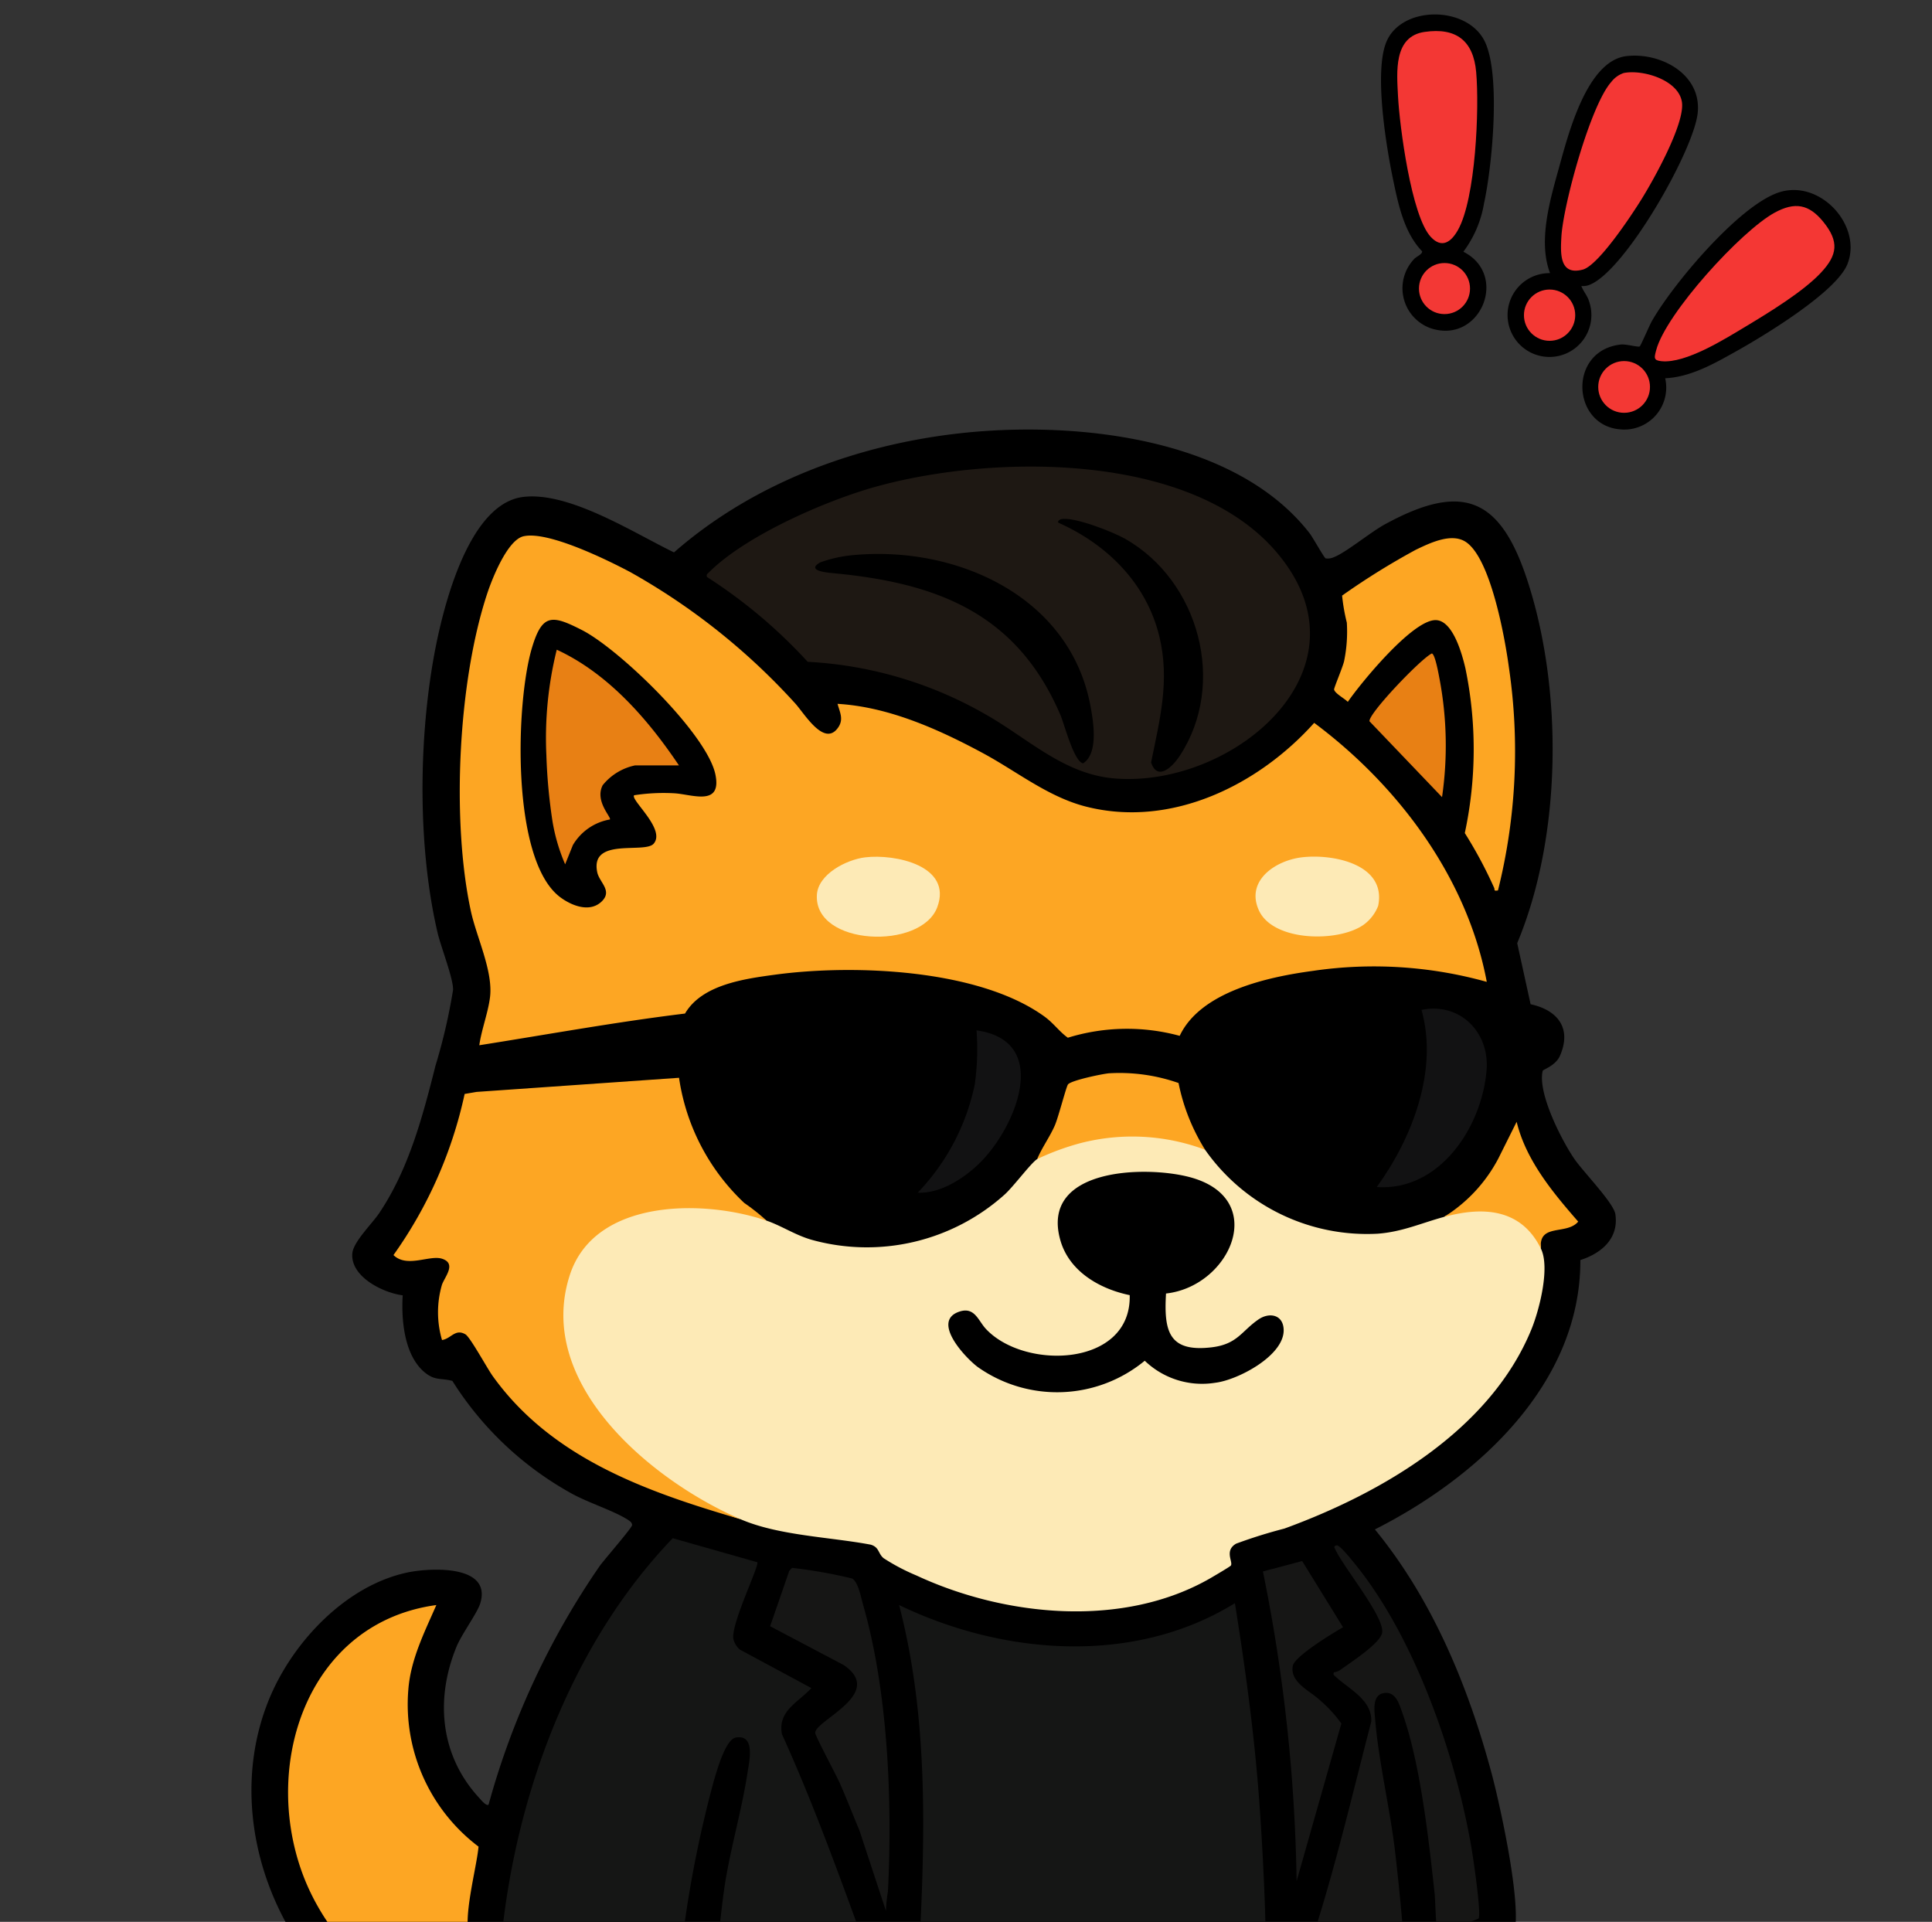 <svg xmlns="http://www.w3.org/2000/svg" xmlns:xlink="http://www.w3.org/1999/xlink" width="189" height="188" viewBox="0 0 189 188">
  <rect x="0" y="0" width="189" height="188" fill="#333333" stroke="none"/>
  <defs>
    <clipPath id="clip-path">
      <rect id="Rechteck_5340" data-name="Rechteck 5340" width="189" height="188" transform="translate(16646.992 -676.499)" fill="#ecd7f8"/>
    </clipPath>
  </defs>
  <g id="Gruppe_maskieren_212" data-name="Gruppe maskieren 212" transform="translate(-16646.992 676.499)" clip-path="url(#clip-path)">
    <g id="Gruppe_12166" data-name="Gruppe 12166">
      <g id="neo2" transform="translate(16558.695 -656.49)">
        <path id="Pfad_29875" data-name="Pfad 29875" d="M154.165,204.9l-.009-4.006a48.534,48.534,0,0,1-8.847-2.2c-1.792-.681-4.194-1.484-4.105-3.738.044-1.1,1.7-7.277,1.446-7.568a11.194,11.194,0,0,1-6.949-6.374c-16.531-.832-27.342-20.242-20.936-35.14,2.324-5.4,7.414-10.762,13.328-12.043,2.214-.48,8.345-.825,7.19,2.992-.29.96-1.809,3-2.324,4.247-2.1,5.118-1.621,10.656,2.229,14.812.157.17.674.82.905.644a77.054,77.054,0,0,1,10.875-23.351c.434-.6,3.114-3.683,3.158-3.97.042-.268-.266-.458-.46-.579-1.446-.9-3.822-1.626-5.479-2.55a32.112,32.112,0,0,1-11.636-11c-1.132-.3-1.674-.007-2.665-.8-2.044-1.641-2.344-5.16-2.194-7.571-1.922-.243-5.133-1.822-4.928-4.114.1-1.124,1.949-2.911,2.638-3.941,2.884-4.3,4.24-9.422,5.494-14.4a56.036,56.036,0,0,0,1.721-7.418c.055-1.05-1.2-4.249-1.508-5.576-1.92-8.184-1.867-18.395-.436-26.654.783-4.521,3.271-15.347,8.82-16,4.512-.535,10.78,3.512,14.739,5.426,7.681-6.724,17.679-10.475,27.791-11.631,11.112-1.27,26.986.25,34.379,9.747.316.405,1.44,2.437,1.582,2.471a1.446,1.446,0,0,0,.785-.111c1.217-.471,3.587-2.446,5-3.216,7.566-4.136,11.28-2.669,13.941,5.468,3.512,10.733,3.375,25.066-.991,35.5l1.311,5.974c2.643.571,4.056,2.342,2.869,5.047-.425.969-1.656,1.345-1.683,1.457-.527,2.163,1.834,6.768,3.068,8.588.871,1.285,3.875,4.333,4.039,5.452.349,2.369-1.363,3.82-3.426,4.481.033,12.123-10.077,21.284-20.1,26.349,5.64,6.867,9.165,15.418,11.444,23.964.77,2.884,3.2,13.724,2.037,15.987-.188.367-.956.832-1,1.11-.06.4.429,2.106.473,2.749a11.058,11.058,0,0,1-5.627,10.795c0,2.61.095,5.217.146,7.827.026,1.3.549,2.528-.139,3.862-1.15,2.225-7.248,3.583-9.528,4.435l-.128.166a25.845,25.845,0,0,0-.237,2.754V204.9h-3.468l-.274-.387a14.169,14.169,0,0,0,.053-3.2c-2.831.551-5.476.456-5.007-3.459q.528-9.227.369-18.7a54.527,54.527,0,0,1-12.987,2.32c-7,.586-14.441.456-21.219-1.36-.241,5.4-.8,10.831-1.491,16.179-.2,1.513-.454,3.008-.748,4.5-.349,1.778-1.614,2.409-3.371,2.373a100.752,100.752,0,0,1-14.1-1.035v2.512l-.365.261h-3.468Z" transform="translate(0 0)"/>
        <path id="Pfad_29876" data-name="Pfad 29876" d="M358,907.9v-3.286c1.805.124,3.588.555,5.386.728,2.727.263,7.617.717,10.2.35a2.292,2.292,0,0,0,1.915-2.1c.924-4.393,1.307-10.19,1.842-14.768.23-1.966.4-3.957.551-5.93,11.313,2.459,23.374,1.74,34.585-.916.124,4.463.155,8.957.1,13.427-.027,2.327-.542,5.153-.181,7.463.3,1.949,3.627,1.2,4.915,1.015-.093,1.309.217,2.76-.181,4.016H393.775l-.367-.161-.166-11.161c-.075-.286-1.873.015-2.2.179l-2.882,11.023-.409.12H358Z" transform="translate(-200.367 -703.001)" fill="#151615"/>
        <path id="Pfad_29877" data-name="Pfad 29877" d="M527.023,971.124H521l3.008-11.5c.7-.1,2.933-.77,2.842.27l.173,11.234Z" transform="translate(-333.615 -766.222)" fill="#c2b5a0"/>
        <path id="Pfad_29878" data-name="Pfad 29878" d="M701.324,998.933c-.478.882.124,2.106-.365,2.92,0-.935.005-1.875-.009-2.811C700.977,998.821,701.227,998.969,701.324,998.933Z" transform="translate(-480.719 -798.594)" fill="#b0a99a"/>
        <path id="Pfad_29879" data-name="Pfad 29879" d="M340.973,400.566a19.355,19.355,0,0,0,16.882,8.212c2.4-.177,4.266-1.039,6.482-1.641,2.5-1.471,6.48-1.19,8.489,1.013a2.878,2.878,0,0,1,1,2.09c.911,1.854-.157,6.012-.938,7.914-4.039,9.84-14.62,15.991-24.155,19.468a48.692,48.692,0,0,0-4.727,1.478c-1.17.686-.287,1.763-.507,2.137-.058.1-1.7,1.06-1.975,1.221-8.535,4.939-20.114,3.791-28.784-.245a20.075,20.075,0,0,1-3.227-1.7c-.548-.473-.4-1.055-1.241-1.314-3.979-.754-9.026-.883-12.748-2.493-9.353-2.915-21.794-14.852-16.466-25.389,2.594-5.131,9.661-5.885,14.765-5.176a9,9,0,0,1,4.258,1.362c1.46.5,2.8,1.415,4.421,1.876a20.175,20.175,0,0,0,18.857-4.428c.851-.759,2.592-3.107,3.189-3.473a5.742,5.742,0,0,1,3.227-1.643,22.233,22.233,0,0,1,7.336-.885c1.926.13,4.37.416,5.865,1.617Z" transform="translate(-134.787 -308.101)" fill="#fdeab6"/>
        <path id="Pfad_29880" data-name="Pfad 29880" d="M261.48,95.293c4.985.288,9.891,2.486,14.241,4.831,3.324,1.792,6.374,4.289,10.1,5.229,8.321,2.1,16.825-2.1,22.29-8.2,8.19,6.1,14.973,15.135,16.884,25.338a41.009,41.009,0,0,0-17.041-1.071c-4.37.588-10.961,2.021-13,6.35a19.615,19.615,0,0,0-10.941.184c-.831-.59-1.385-1.416-2.287-2.07-6.441-4.671-18.707-5.129-26.333-4.1-3.023.409-7.175.969-8.831,3.806-6.741.821-13.423,2.044-20.125,3.1.212-1.519.867-3.205,1.048-4.7.312-2.563-1.322-5.866-1.876-8.435-1.909-8.845-1.248-22.458,1.61-31.075.473-1.424,1.964-5.218,3.545-5.58,2.386-.548,8.221,2.324,10.461,3.515a63.981,63.981,0,0,1,16.062,12.777c.874.918,2.793,4.262,4.167,2.535.679-.854.276-1.541.027-2.437Z" transform="translate(-91.252 -46.449)" fill="#fda623"/>
        <path id="Pfad_29881" data-name="Pfad 29881" d="M272.766,618.505c.235.318-2.608,6.076-2.336,7.527a2.028,2.028,0,0,0,.626,1.026l7,3.766c-1.28,1.413-3.32,2.223-2.875,4.521,3.742,8.23,6.637,16.78,9.8,25.241-.6,8.15-1.847,16.238-2.725,24.358-9.114-.044-18.5-1.259-27.025-4.5l1.3-6.622c6.951-.122,12.669-4.97,11.835-12.311a13.75,13.75,0,0,1-.5-2.172c.058-.356.544-.8.655-1.356.538-2.672.7-5.859,1.194-8.663.588-3.364,1.575-6.83,2.084-10.145.177-1.157.823-3.842-1.128-3.512-1.024.173-1.867,3.293-2.157,4.242a112.819,112.819,0,0,0-3.236,16.933,14,14,0,0,0-2.647.2,39.067,39.067,0,0,1-13.412-2.484c-.42-.183-1.225-.444-1.292-.913,1.665-13.553,7.053-27.565,16.566-37.476l8.268,2.347Z" transform="translate(-110.387 -485.7)" fill="#151615"/>
        <path id="Pfad_29882" data-name="Pfad 29882" d="M461.653,690.971c.7-13.248,1.732-26.813-1.643-39.789,10.174,4.9,22.954,5.932,32.851-.183,1.018,6.378,1.9,12.806,2.373,19.258.248,3.388.433,6.837.557,10.212.115,3.125.082,6.294.1,9.42A88.693,88.693,0,0,1,461.653,690.971Z" transform="translate(-283.757 -514.18)" fill="#151615"/>
        <path id="Pfad_29883" data-name="Pfad 29883" d="M356.916,52.643c-.069-.279.044-.292.193-.442,3.61-3.616,11.5-7.055,16.416-8.407,11.439-3.15,30.783-3.417,39.154,6.478,9.652,11.406-4.309,23.035-15.88,22.086-4.965-.407-8.482-3.919-12.565-6.235a39,39,0,0,0-17.459-5.175,49.78,49.78,0,0,0-9.858-8.3Z" transform="translate(-199.464 -16.216)" fill="#1e1813"/>
        <path id="Pfad_29884" data-name="Pfad 29884" d="M225.5,383.4c-6.127-2.1-16.807-2.185-19.249,5.3-3.483,10.672,8.066,20.171,16.694,23.9-9.168-2.678-18.461-5.941-24.241-14-.551-.767-2.2-3.807-2.67-4.083-1-.586-1.4.425-2.291.557a9.629,9.629,0,0,1-.011-5.394c.266-.781,1.466-2.081.02-2.557-1.221-.4-3.43.931-4.758-.36a42.641,42.641,0,0,0,6.962-15.761l1.165-.2,19.808-1.382a20.961,20.961,0,0,0,6.381,12.244A21.035,21.035,0,0,1,225.5,383.4Z" transform="translate(-62.205 -283.996)" fill="#fda623"/>
        <path id="Pfad_29885" data-name="Pfad 29885" d="M686.277,683.308c-3.6,1.458-7.376,2.889-11.287,3.134.288-8.34.144-16.718.2-25.083,2.785-7.86,4.647-16.035,6.748-24.106.111-2.148-2.212-3.2-3.545-4.459-.153-.144-.166-.124-.117-.378a1.332,1.332,0,0,0,.608-.21c.929-.683,4.059-2.67,4.131-3.725.111-1.615-3.718-6.244-4.561-8.022-.1-.2-.259-.389.1-.456.307-.058,1.466,1.422,1.727,1.738,5.866,7.153,9.893,18.714,11.452,27.791.168.978,1,6.533.7,6.982a27.119,27.119,0,0,1-3.561,1.2c-.2.036-.319.141-.467-.1s-.2-2.966-.268-3.565c-.58-5.317-1.387-12.684-3.154-17.654-.3-.849-.648-2.148-1.82-1.94-1.15.2-.918,1.687-.841,2.594.343,4.134,1.468,8.761,1.96,13.007,1.285,11.032,1.736,22.168,2,33.258Z" transform="translate(-459.498 -488.839)" fill="#161615"/>
        <path id="Pfad_29886" data-name="Pfad 29886" d="M150.685,692.346c-7.7-.863-14.39-7.3-16.876-14.427-3.786-10.844.887-24.236,13.224-25.91-1.163,2.659-2.523,5.337-2.743,8.3a17.442,17.442,0,0,0,6.87,15.332c-.193,2.143-1.6,7.073-.852,8.966.226.573,1.07.98,1.1,1.435.035.611-.717,2.135-.717,2.749v3.559Z" transform="translate(-16.05 -515.006)" fill="#fda623"/>
        <path id="Pfad_29887" data-name="Pfad 29887" d="M709.188,114.684c-.476.084-.283-.069-.38-.261a43.038,43.038,0,0,0-2.867-5.35A39.083,39.083,0,0,0,706,92.956c-.312-1.336-1.214-4.72-2.928-4.715-2.265.007-7.259,6.095-8.577,8-.279-.308-1.267-.825-1.34-1.21-.027-.146.871-2.245.982-2.794a14.355,14.355,0,0,0,.263-3.747,18.369,18.369,0,0,1-.462-2.647,71.375,71.375,0,0,1,7.21-4.483c1.4-.67,3.541-1.716,4.945-.73,2.4,1.685,3.776,9.36,4.165,12.262a56.174,56.174,0,0,1-1.07,21.786Z" transform="translate(-474.348 -47.589)" fill="#fda623"/>
        <path id="Pfad_29888" data-name="Pfad 29888" d="M402.249,665.623l-2.6-7.892c-.65-1.542-1.252-3.112-1.929-4.642-.319-.721-2.406-4.629-2.4-4.9.024-1.243,6.89-3.828,2.794-6.628l-7.2-3.8,1.871-5.417.27-.292a47.782,47.782,0,0,1,5.861,1.035c.613.3.891,1.875,1.088,2.563,2.439,8.46,2.886,19.271,2.433,28.065a14.244,14.244,0,0,0-.193,1.907Z" transform="translate(-227.278 -498.686)" fill="#161615"/>
        <path id="Pfad_29889" data-name="Pfad 29889" d="M266.74,848.21c.754,2.11.522,5.819-1.272,7.363-1.048.9-2.258-2.046-3.355-2.1-1.955-.1-.65,3.214.265,3.937,0,.237-1.446.584-1.75.619-7.348.838-11.382-5.251-9.563-12.028C256.1,847.588,261.408,848.82,266.74,848.21Z" transform="translate(-112.595 -673.588)" fill="#fda623"/>
        <path id="Pfad_29890" data-name="Pfad 29890" d="M662.84,634.89c-.96.538-4.729,2.835-4.914,3.762-.319,1.606,1.639,2.437,2.647,3.368a12.892,12.892,0,0,1,2.1,2.289l-4.379,15.42A163.764,163.764,0,0,0,655,629.43l3.837-1.02,4,6.478Z" transform="translate(-443.156 -495.714)" fill="#161615"/>
        <path id="Pfad_29891" data-name="Pfad 29891" d="M716,349.806c3.477-4.784,6.043-11.424,4.379-17.336,3.74-.759,6.673,2.168,6.367,5.907C726.287,343.949,722.153,350.224,716,349.806Z" transform="translate(-493.022 -253.692)" fill="#121213"/>
        <path id="Pfad_29892" data-name="Pfad 29892" d="M534,375.2c.484-1.146,1.227-2.15,1.729-3.291.34-.776,1.106-3.764,1.285-4.008.294-.4,3.377-1.039,4.017-1.093a17.45,17.45,0,0,1,6.8.951,19.494,19.494,0,0,0,2.6,6.529,20.29,20.29,0,0,0-12.229-.639A25.009,25.009,0,0,0,534,375.2Z" transform="translate(-344.242 -281.824)" fill="#fda623"/>
        <path id="Pfad_29893" data-name="Pfad 29893" d="M476.142,356.887c-1.533,1.533-3.893,3.092-6.142,2.982a21.641,21.641,0,0,0,5.576-10.576,24.708,24.708,0,0,0,.175-5.3C483.138,345.03,479.564,353.465,476.142,356.887Z" transform="translate(-291.924 -263.208)" fill="#121213"/>
        <path id="Pfad_29894" data-name="Pfad 29894" d="M719.21,156.071l-7.093-7.416c-.142-.719,5.01-6.118,6.093-6.635.325.026.681,2.1.763,2.517a35.043,35.043,0,0,1,.239,11.532Z" transform="translate(-489.846 -98.103)" fill="#e88014"/>
        <path id="Pfad_29895" data-name="Pfad 29895" d="M761.491,405.412c-1.944-3.959-5.7-4.134-9.491-3.1a14.84,14.84,0,0,0,5.324-5.719l1.792-3.59c.909,3.758,3.532,6.91,6.022,9.763-1.132,1.356-3.908.111-3.647,2.647Z" transform="translate(-522.451 -303.272)" fill="#fda623"/>
        <path id="Pfad_29896" data-name="Pfad 29896" d="M753.65,842c.486,2.429.434,5.441-1.2,7.469-.111.139-.8.969-.987.745l-.343-7.369c.126-.371,2.052-.67,2.528-.845Z" transform="translate(-521.732 -670.318)" fill="#fda623"/>
        <path id="Pfad_29897" data-name="Pfad 29897" d="M507.7,431.742c-.217,3.682.259,5.755,4.445,5.266,2.539-.3,2.92-1.568,4.583-2.718,1.09-.754,2.44-.48,2.481,1,.068,2.532-4.5,4.926-6.7,5.184a8.093,8.093,0,0,1-6.89-2.156,13.455,13.455,0,0,1-16.347.608c-1.228-.922-4.567-4.485-1.789-5.412,1.5-.5,1.844.883,2.594,1.688,3.8,4.074,14.25,3.716,14.071-3.3-2.957-.611-5.952-2.336-6.8-5.425-1.922-6.96,8.146-7.263,12.541-6.153,7.978,2.011,4.152,10.72-2.183,11.417Z" transform="translate(-305.336 -325.215)"/>
        <path id="Pfad_29898" data-name="Pfad 29898" d="M268.261,141.138c-.391.444,3.128,3.327,1.909,4.738-.872,1.009-6.241-.664-5.518,2.794.208,1,1.537,1.811.418,2.873-1.183,1.123-3,.367-4.094-.475-4.779-3.685-4.308-19.063-2.7-24.391,1.006-3.337,1.975-3.181,4.881-1.7,3.649,1.864,12.246,10.167,13.056,14.138.644,3.16-2.318,1.924-4.017,1.829a18.787,18.787,0,0,0-3.932.192Z" transform="translate(-117.929 -83.351)"/>
        <path id="Pfad_29899" data-name="Pfad 29899" d="M655.563,250.965c3.026-.371,8.325.655,7.482,4.744a4.118,4.118,0,0,1-1.429,1.854c-2.466,1.738-8.845,1.661-10.242-1.416-1.312-2.893,1.6-4.866,4.189-5.182Z" transform="translate(-439.927 -187.105)" fill="#fdeab6"/>
        <path id="Pfad_29900" data-name="Pfad 29900" d="M420.627,251.012c2.93-.354,8.573.81,7.062,4.873-1.575,4.229-12.041,3.8-11.78-1.186C416.016,252.645,418.816,251.233,420.627,251.012Z" transform="translate(-247.701 -187.152)" fill="#fdeab6"/>
        <path id="Pfad_29901" data-name="Pfad 29901" d="M418.838,88.8c10.048-.922,21.115,4.034,23.133,14.724.3,1.577.807,4.684-.712,5.651-.9-.161-1.825-3.809-2.218-4.729-4.275-9.979-12.094-12.926-22.263-13.877-.73-.068-2.61-.266-1.238-1.05A12.818,12.818,0,0,1,418.838,88.8Z" transform="translate(-247.006 -54.511)"/>
        <path id="Pfad_29902" data-name="Pfad 29902" d="M545.451,69.908c1.19-.319,5.107,1.232,6.279,1.895,7.25,4.094,10.008,14.19,5.364,21.251-.685,1.042-2.17,2.528-2.8.644.852-4.216,1.849-8,.812-12.311-1.252-5.2-5.094-9.008-9.858-11.134-.172-.119.106-.319.206-.347Z" transform="translate(-353.39 -39.118)"/>
        <path id="Pfad_29903" data-name="Pfad 29903" d="M283.806,151.308h-4.289a5.5,5.5,0,0,0-3.17,1.94c-.8,1.557.869,3.13.706,3.351a5.243,5.243,0,0,0-3.618,2.5l-.759,1.884a18.029,18.029,0,0,1-1.23-4.156,53.57,53.57,0,0,1-.606-6.513,35.877,35.877,0,0,1,1.015-10.324c5.025,2.32,8.92,6.8,11.954,11.32Z" transform="translate(-129.093 -96.443)" fill="#e88014"/>
      </g>
      <g id="Gruppe_12165" data-name="Gruppe 12165">
        <g id="Gruppe_12147" data-name="Gruppe 12147" transform="translate(-5 -2)">
          <g id="Gruppe_12119" data-name="Gruppe 12119">
            <g id="Gruppe_12017" data-name="Gruppe 12017" transform="translate(16799.445 -669.058)">
              <path id="Pfad_28211" data-name="Pfad 28211" d="M889,50.3c.209.578.572.9.763,1.528a4.1,4.1,0,1,1-3.824-2.781c-1.2-3.113,0-7.177.874-10.316.892-3.225,2.715-10.462,6.6-10.914,3.352-.39,7.379,1.772,6.966,5.577-.4,3.7-7.117,15.474-10.589,16.8a1.657,1.657,0,0,1-.8.109Z" transform="translate(-881.755 -27.769)"/>
              <path id="Pfad_28212" data-name="Pfad 28212" d="M924.143,39.1c1.867-.38,5.4.679,5.708,2.854.3,2.09-2.764,7.573-3.945,9.474-.926,1.491-4.207,6.487-5.754,6.9-2.292.607-2.187-1.573-2.095-3.207.177-3.13,2.849-12.878,4.876-15.143a2.567,2.567,0,0,1,1.21-.876Z" transform="translate(-912.766 -37.396)" fill="#f43735"/>
              <circle id="Ellipse_125" data-name="Ellipse 125" cx="2.508" cy="2.508" r="2.508" transform="translate(1.629 22.883)" fill="#f33834"/>
            </g>
            <g id="Gruppe_12018" data-name="Gruppe 12018" transform="translate(16787.092 -673.082)">
              <path id="Pfad_28213" data-name="Pfad 28213" d="M804.528,23.2c4.5,2.282,1.625,9.122-3.229,7.472a4.152,4.152,0,0,1-1.573-6.78c.2-.217.811-.459.76-.742-1.766-1.818-2.338-4.615-2.842-7.037-.678-3.255-1.84-10.358-.691-13.345,1.417-3.684,7.979-3.7,9.684-.1,1.554,3.28.707,12.153-.093,15.8a10.876,10.876,0,0,1-2.016,4.723Z" transform="translate(-796.468 0.011)"/>
              <path id="Pfad_28214" data-name="Pfad 28214" d="M810.138,11.249c3.065-.443,4.762.846,5.035,3.927.319,3.574-.045,12.367-1.782,15.451-.653,1.16-1.565,1.86-2.664.671-1.9-2.05-3.048-10.846-3.2-13.763-.12-2.363-.458-5.845,2.606-6.287Z" transform="translate(-805.865 -9.545)" fill="#f33734"/>
              <circle id="Ellipse_126" data-name="Ellipse 126" cx="2.497" cy="2.497" r="2.497" transform="translate(3.712 24.314)" fill="#f33835"/>
            </g>
            <g id="Gruppe_12019" data-name="Gruppe 12019" transform="translate(16806.787 -655.911)">
              <path id="Pfad_28215" data-name="Pfad 28215" d="M940.534,136.938a4.108,4.108,0,0,1-4.5,4.989c-4.683-.482-4.973-7.728.161-8.29.516-.057,1.705.285,1.844.185.11-.078.962-2.073,1.175-2.447,2.047-3.614,8.5-11.3,12.413-12.61,4.043-1.357,8.234,3.243,6.732,7.01-1.1,2.747-8.225,7.043-10.917,8.545C945.3,135.517,943.046,136.811,940.534,136.938Z" transform="translate(-932.43 -118.522)"/>
              <path id="Pfad_28216" data-name="Pfad 28216" d="M997.643,135.851c-1.733,1.857-5.109,3.916-7.331,5.25-2.061,1.239-5.886,3.648-8.262,3.417-.813-.078-.726-.342-.529-1.086.95-3.587,8.3-11.654,11.58-13.442,1.985-1.084,3.371-.843,4.786.917,1.537,1.911,1.378,3.206-.245,4.944Z" transform="translate(-974.296 -127.771)" fill="#f43734"/>
              <circle id="Ellipse_127" data-name="Ellipse 127" cx="2.531" cy="2.531" r="2.531" transform="translate(1.554 16.733)" fill="#f33834"/>
            </g>
          </g>
        </g>
      </g>
    </g>
  </g>
</svg>
